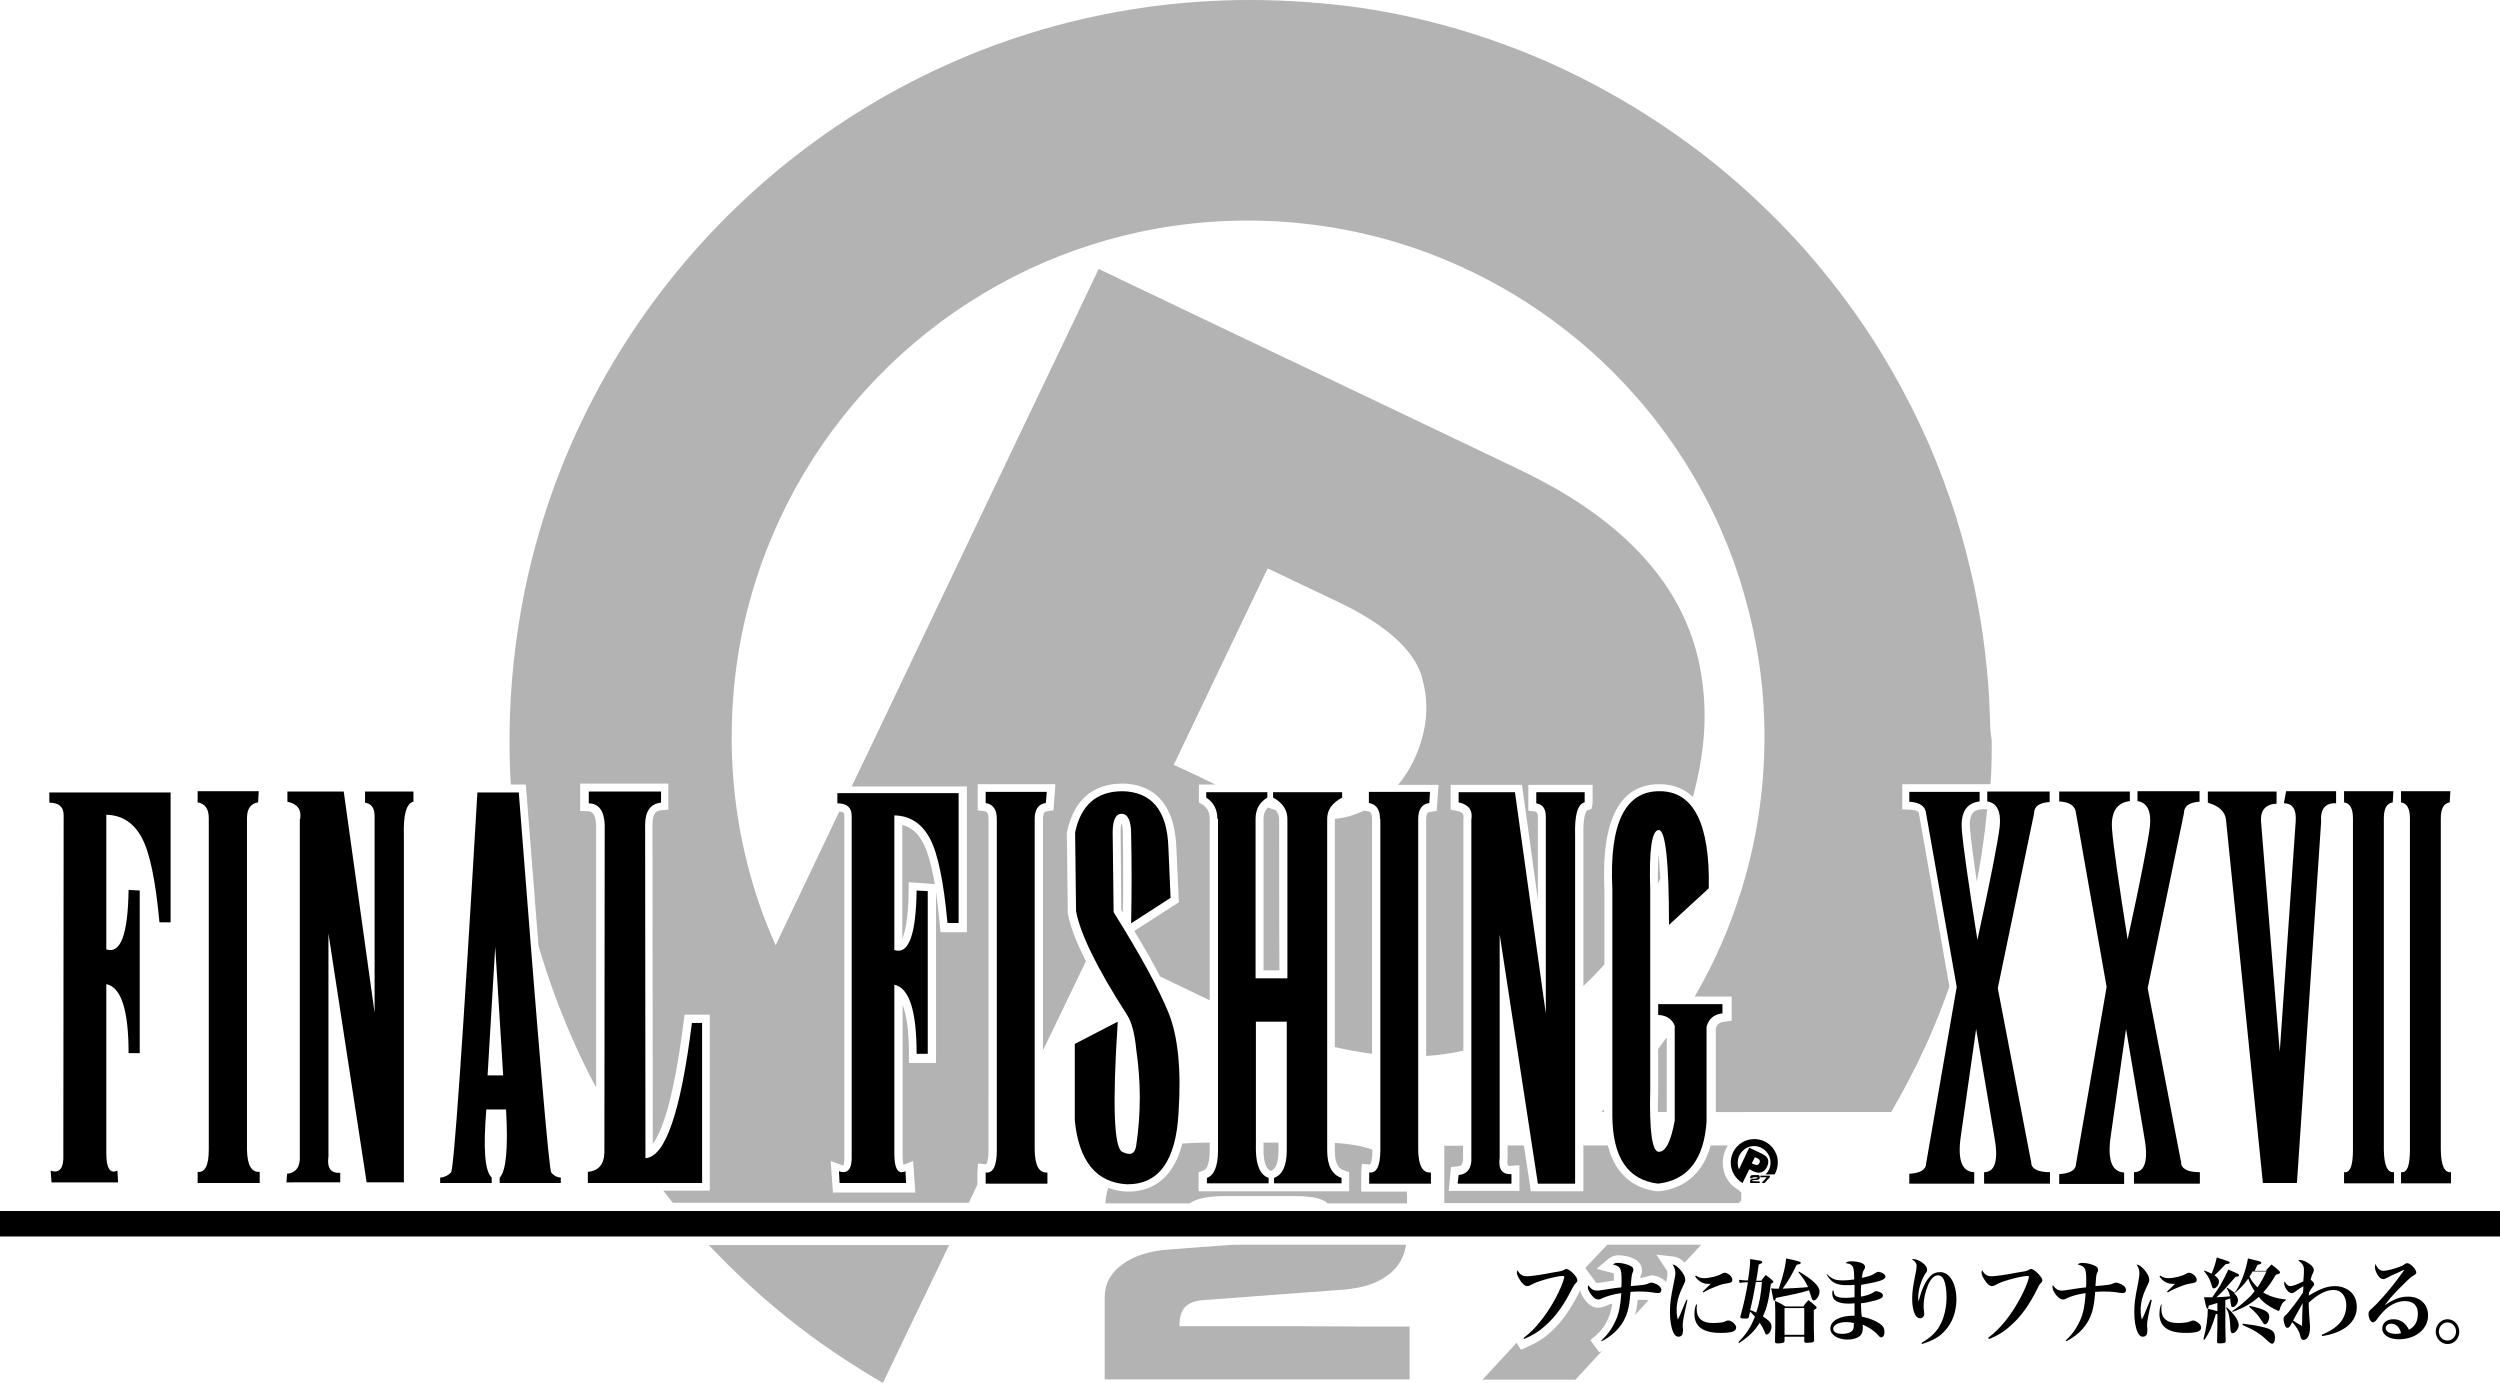 <svg xmlns="http://www.w3.org/2000/svg" xmlns:xlink="http://www.w3.org/1999/xlink" id="&#x30EC;&#x30A4;&#x30E4;&#x30FC;_1" x="0px" y="0px" viewBox="0 0 785.5 434.5" style="enable-background:new 0 0 785.5 434.5;" xml:space="preserve"><style type="text/css">	.st0{enable-background:new    ;}	.st1{opacity:0.3;enable-background:new    ;}</style><g id="&#x30EC;&#x30A4;&#x30E4;&#x30FC;_2_00000177470316616378816180000007909298283724664738_"></g><g id="&#x30EC;&#x30A4;&#x30E4;&#x30FC;_1_00000071530775597153765750000012708022154878313091_">	<g>		<g>			<g>				<g>					<path d="M478.7,420.4c2.3-1.8,3.7-3.2,5.5-5.5c2.7-3.4,5.3-7.9,6.8-11.9c0.3-0.9,0.5-1.6,0.5-1.8c0-0.2-0.2-0.3-0.5-0.3      c-1,0-3.4,0.5-5.8,1.2c-2,0.6-3.1,1-4.3,1.7c-0.3,0.1-0.7,0.3-1,0.3c-0.8,0-1.7-0.8-2.5-2.2c-0.5-0.8-0.8-1.5-0.8-2      c0-0.2,0-0.4,0.2-0.8c0.7,1.3,1.5,1.9,2.9,1.9c1.2,0,4.3-0.4,8.9-1.3c2-0.3,2.3-0.4,3-0.8c0.2-0.1,0.5-0.2,0.6-0.2      c0.4,0,1.3,0.6,2,1.3c0.9,0.9,1.4,1.7,1.4,2.2c0,0.4-0.1,0.6-0.5,1c-0.5,0.5-0.6,0.7-1.2,1.8c-2.5,5-5,8.5-8.1,11.3      c-2.2,2-3.9,3.1-6.9,4.4L478.7,420.4z"></path>					<path d="M503.1,421.2c2.2-2,3.4-3.8,4.6-6.4c1-2.2,1.5-4.9,1.7-8.5c-2.4,0.3-4.7,1-6.2,1.7c-0.5,0.3-0.7,0.3-1.1,0.3      c-0.6,0-1.2-0.4-1.9-1.2c-0.8-1-1.3-1.9-1.3-2.6c0-0.2,0-0.3,0.1-0.7c0.9,1.2,1.6,1.7,2.8,1.7c0.7,0,1.1-0.1,5.1-0.7      c0.8-0.1,1.2-0.2,2.5-0.3c0.1-0.7,0.1-0.7,0.1-2c0-4-0.3-4.6-2.7-5.2c0.5-0.4,0.8-0.5,1.6-0.5c1.3,0,3.1,0.5,4,1      c0.6,0.3,0.8,0.7,0.8,1.2c0,0.3,0,0.4-0.3,1c-0.2,0.5-0.4,2.1-0.5,4.1c4.3-0.4,4.6-0.4,5.7-0.9c0.3-0.1,0.5-0.2,0.7-0.2      c0.4,0,1.1,0.2,1.7,0.5c1,0.5,1.5,1.2,1.5,1.8c0,0.6-0.4,1-1,1c-0.2,0-0.2,0-1-0.1c-1.7-0.3-3-0.4-4.9-0.4      c-0.9,0-1.2,0-2.8,0.1c-0.2,2.9-0.5,4.6-0.9,6.1c-1.2,4.1-3.9,7.2-8.1,9.4L503.1,421.2z"></path>					<path d="M530.2,408.4c-1.2,5.3-1.5,6.8-1.5,8.1c0,0.3,0,0.3,0.1,1.1c0,0.1,0,0.2,0,0.4c0,0.6-0.1,1-0.2,1.3      c-0.2,0.4-0.7,0.7-1.2,0.7c-0.7,0-1.3-0.5-1.7-1.5c-0.7-1.6-1-3.8-1-6.3c0-2.4,0.2-4.2,1.1-8.6c0.4-2.1,0.6-2.8,0.6-3.5      c0-1-0.2-1.8-0.9-2.8c0.8,0.1,1.5,0.6,2.4,1.6c1.1,1.3,1.6,2.3,1.6,3.2c0,0.5-0.1,0.8-0.6,1.8c-1.4,2.8-2.1,5.2-2.1,7.7      c0,1.2,0.1,2,0.4,3c0.7-1.5,0.9-1.9,1.1-2.5c1.3-3.1,1.3-3.1,1.6-3.7L530.2,408.4z M533.2,409.9c-0.1,0.7-0.1,1-0.1,1.3      c0,1.5,0.4,2.6,1.2,3.3c0.9,0.8,2.1,1.2,4.2,1.2c0.8,0,1.7-0.1,2.5-0.2c0.6-0.1,0.6-0.1,1.5-0.5c0.2-0.1,0.4-0.1,0.6-0.1      c0.5,0,1.2,0.4,1.7,0.9s0.7,0.9,0.7,1.3c0,1.2-1.3,1.7-4.9,1.7c-5.5,0-8.2-2-8.2-5.9c0-1.1,0.1-1.9,0.5-3L533.2,409.9z       M532.9,400.8c0.9,0.6,1.5,0.8,2.5,0.8c1.7,0,4.3-0.6,5.6-1.4c0.6-0.3,0.6-0.3,0.9-0.3c1,0,2.4,1.2,2.4,2.2      c0,0.7-0.3,0.9-1.5,1.1c-1.3,0.2-2.1,0.4-3.3,0.9c-2.1,0.8-3,1.2-4.3,2l-0.2-0.3c0.9-0.9,2.2-2.1,2.5-2.4c-0.3,0-0.5,0-0.6,0      c-1.8,0-3.1-0.7-4.3-2.3L532.9,400.8z"></path>					<path d="M553.5,402.2c0.5-0.7,0.7-0.9,1.3-1.6c1,0.7,1.2,0.9,2.1,1.7c0.2,0.2,0.3,0.3,0.3,0.4c0,0.2-0.2,0.4-0.8,0.7      c-0.6,4.8-1.2,7.5-2.5,10.2c2.2,1.5,2.7,2.1,2.7,3.3c0,1.1-0.8,2.4-1.5,2.4c-0.3,0-0.4-0.1-0.8-1.2c-0.4-0.9-0.8-1.6-1.4-2.5      c-1.6,2.6-3.2,4.2-6.5,6.4l-0.2-0.3c2.6-2.7,3.8-4.5,5.2-8c-0.5-0.6-0.8-0.9-1.5-1.6c-0.2,0.7-0.2,0.8-0.4,1.7      c-0.1,0.4-0.4,0.5-1,0.5c-1.3,0-1.7-0.1-1.7-0.5c0-0.1,0-0.3,0.1-0.4c1.1-4.1,1.7-6.8,2.3-10.5h-0.6c-0.8,0-1.4,0.1-2,0.2      l-0.2-1c0.7,0.1,1.3,0.2,2.1,0.2h0.7c0.5-3,0.7-4.9,0.7-6.7c0.8,0.1,1.4,0.2,1.8,0.3c1.7,0.2,2,0.3,2,0.7      c0,0.3-0.3,0.4-1.1,0.7c-0.3,2.4-0.5,3.3-0.8,5.1h1.7L553.5,402.2L553.5,402.2z M551.7,402.8c-0.5,3-1.1,6-1.8,8.8      c0.8,0.3,1.3,0.5,1.9,0.8c1-2.8,1.5-5.7,1.8-9.6L551.7,402.8L551.7,402.8z M565.2,399.5c4.4,2.6,6.5,4.6,6.5,6.3      c0,1.3-1,2.8-1.8,2.8c-0.4,0-0.5-0.2-0.8-1.1c-0.2-0.7-0.4-1.3-0.7-2.1c-2.4,0.8-5.4,1.4-10.4,2.4c-0.1,0.6-0.3,0.9-0.5,0.9      c-0.3,0-0.3-0.2-1-3.9c0.8,0.1,1.2,0.1,1.9,0.1c0.1,0,0.3,0,0.5,0c1.6-4.8,2.1-7.2,2.3-9.5c3.8,0.8,4.6,1,4.6,1.4      c0,0.3-0.3,0.4-1.3,0.6c-1.2,2.6-2.8,5.4-4.4,7.5c2.3-0.1,6.5-0.3,8-0.5c-0.9-1.9-1.5-2.8-3-4.6L565.2,399.5z M566.7,410.3      c0.6-0.8,0.8-1,1.5-1.8c1,0.7,1.3,1,2.2,1.8c0.2,0.2,0.4,0.4,0.4,0.5c0,0.2-0.2,0.5-0.9,0.8c0,1.1,0,1.6,0,2.2      c0,3.2,0,5.3,0.1,7.2c0,0.3-0.1,0.5-0.2,0.6c-0.2,0.2-0.9,0.3-1.9,0.3c-0.1,0-0.1,0-0.3,0h-0.1c-0.5,0-0.6-0.2-0.6-0.6V420      h-6.2v1.3c0,0.3-0.1,0.4-0.2,0.5c-0.2,0.1-1,0.3-1.8,0.3s-1-0.1-1-0.7c0.1-3.2,0.1-5,0.1-7.6c0-1.8,0-2.3-0.1-5.1      c1.5,0.7,1.9,0.9,3.3,1.8h5.7V410.3z M560.7,419.4h6.2V411h-6.2V419.4z"></path>					<path d="M574.1,400.4c1.5,1.5,2.6,1.9,4.9,1.9c1.1,0,2.4-0.1,3.6-0.3c0-1.6-0.1-3-0.3-3.6c-0.3-0.9-1-1.4-2.4-1.5      c0.5-0.5,0.8-0.6,1.8-0.6c1.1,0,2.3,0.2,3.1,0.5s1.2,0.7,1.2,1.3c0,0.3-0.1,0.5-0.4,1c-0.4,0.7-0.4,1-0.6,2.4      c2.5-0.5,3.4-0.9,4.4-1.6c0.3-0.2,0.5-0.3,0.7-0.3c0.5,0,1.4,0.3,1.8,0.7c0.3,0.2,0.5,0.5,0.5,0.8c0,0.5-0.5,0.9-1.6,1.3      c-1.6,0.5-3.7,0.9-6,1.3c-0.1,0.8-0.1,1.2-0.1,1.8v1.5c0,0.1,0,0.2,0,0.4c1.7-0.3,3.3-0.8,4-1.4c0.4-0.3,0.5-0.3,0.8-0.3      c0.5,0,1.3,0.3,1.7,0.6c0.3,0.2,0.4,0.4,0.4,0.8c0,0.6-0.6,1-2.4,1.5c-1.4,0.4-3.3,0.8-4.5,0.9c0.1,3,0.1,3.1,0.3,4.2      c2.2,0.4,4.1,1.2,5.5,2.1c1.2,0.8,1.6,1.6,1.6,2.7c0,1-0.4,1.7-1,1.7c-0.4,0-0.5-0.1-1.3-1c-1.1-1.2-3-2.4-4.6-3      c0.1,0.5,0.1,0.7,0.1,1c0,1.2-0.3,2.1-1.1,2.7s-2.2,1-3.7,1c-3.1,0-5.4-1.5-5.4-3.5c0-2.4,3-4,7.1-4h0.5c0-0.5,0-0.5,0-1.4      c0-0.4,0-0.8,0-1.2v-0.9c0-0.1,0-0.2,0-0.4c-1.2,0.1-1.4,0.1-1.8,0.1c-3.4,0-5.2-1-5.2-3.1c0-0.3,0-0.5,0.1-1h0.3      c0.1,0.8,0.2,1.2,0.5,1.5c0.4,0.5,1.5,0.8,3.2,0.8c0.9,0,1.7-0.1,2.9-0.2c0-0.6,0-2.9,0-3.9c-0.8,0.1-1.6,0.1-2.4,0.1      c-3.4,0-4.9-0.8-6.4-3.4H574.1z M580.2,415.4c-2.5,0-4.2,0.9-4.2,2.1c0,1,1.1,1.6,2.8,1.6c1.6,0,3-0.5,3.4-1.3      c0.2-0.4,0.3-0.9,0.3-2.1C581.6,415.5,581,415.4,580.2,415.4z"></path>					<path d="M603.8,421.9c2.9-1.7,4.8-3.5,6-6c1.1-2.2,1.8-5.2,1.8-8.3c0-2.2-0.3-4.3-0.8-5.4c-0.4-1-1.1-1.5-1.9-1.5      c-1.2,0-2.4,1.2-3.2,3.3c-0.8,1.9-1.3,4.3-1.3,6.2c0,0.5,0,0.8,0.1,1.7c0,0.4,0.1,0.7,0.1,0.9c0,0.8-0.5,1.4-1.3,1.4      c-0.7,0-1.3-0.5-1.7-1.4c-0.5-1.1-0.8-2.8-0.8-4.7c0-2.2,0.3-4.3,1.1-8.1c0.2-1.1,0.3-1.6,0.3-2.2c0-0.9-0.5-1.6-1.5-2.1      c0.2-0.1,0.4-0.1,0.5-0.1c0.8,0,2,0.5,2.9,1.2s1.4,1.4,1.4,2.1c0,0.4-0.1,0.7-0.5,1.2c-1.3,1.9-2.3,5.1-2.3,7.6      c0,0.3,0,0.6,0.1,1.2l0,0c1-3.8,2-6,3.4-7.6c1-1.2,2.1-1.6,3.4-1.6c3,0,5.1,3.6,5.1,8.6c0,3.7-1.2,7.2-3.5,9.7      c-1.7,2-3.8,3.2-7.4,4.3L603.8,421.9z"></path>					<path d="M624.6,420.4c2.4-1.8,3.7-3.2,5.6-5.5c2.7-3.4,5.3-7.9,6.8-11.9c0.3-0.9,0.5-1.6,0.5-1.8c0-0.2-0.2-0.3-0.5-0.3      c-1,0-3.4,0.5-5.8,1.2c-2.1,0.6-3.1,1-4.3,1.7c-0.3,0.1-0.7,0.3-1,0.3c-0.8,0-1.7-0.8-2.5-2.2c-0.5-0.8-0.8-1.5-0.8-2      c0-0.2,0-0.4,0.2-0.8c0.7,1.3,1.5,1.9,2.9,1.9c1.2,0,4.3-0.4,8.9-1.3c2.1-0.3,2.3-0.4,3-0.8c0.2-0.1,0.5-0.2,0.6-0.2      c0.4,0,1.3,0.6,2,1.3c0.9,0.9,1.5,1.7,1.5,2.2c0,0.4-0.1,0.6-0.5,1c-0.5,0.5-0.6,0.7-1.1,1.8c-2.5,5-5,8.5-8.1,11.3      c-2.2,2-3.9,3.1-6.9,4.4L624.6,420.4z"></path>					<path d="M649,421.2c2.2-2,3.4-3.8,4.6-6.4c1-2.2,1.5-4.9,1.7-8.5c-2.4,0.3-4.7,1-6.1,1.7c-0.5,0.3-0.7,0.3-1.1,0.3      c-0.6,0-1.1-0.4-1.9-1.2c-0.8-1-1.3-1.9-1.3-2.6c0-0.2,0-0.3,0.1-0.7c0.9,1.2,1.6,1.7,2.8,1.7c0.7,0,1.1-0.1,5.1-0.7      c0.8-0.1,1.2-0.2,2.5-0.3c0.1-0.7,0.1-0.7,0.1-2c0-4-0.3-4.6-2.7-5.2c0.5-0.4,0.8-0.5,1.6-0.5c1.3,0,3.2,0.5,4,1      c0.6,0.3,0.8,0.7,0.8,1.2c0,0.3,0,0.4-0.3,1c-0.3,0.5-0.4,2.1-0.5,4.1c4.3-0.4,4.6-0.4,5.7-0.9c0.3-0.1,0.5-0.2,0.7-0.2      c0.4,0,1.1,0.2,1.7,0.5c1,0.5,1.5,1.2,1.5,1.8c0,0.6-0.4,1-1,1c-0.2,0-0.2,0-1-0.1c-1.7-0.3-3-0.4-4.9-0.4      c-0.9,0-1.2,0-2.8,0.1c-0.2,2.9-0.5,4.6-0.9,6.1c-1.2,4.1-3.9,7.2-8.1,9.4L649,421.2z"></path>					<path d="M676.1,408.4c-1.2,5.3-1.5,6.8-1.5,8.1c0,0.3,0,0.3,0.1,1.1c0,0.1,0,0.2,0,0.4c0,0.6-0.1,1-0.2,1.3      c-0.2,0.4-0.7,0.7-1.2,0.7c-0.7,0-1.3-0.5-1.7-1.5c-0.7-1.6-1-3.8-1-6.3c0-2.4,0.2-4.2,1.1-8.6c0.4-2.1,0.5-2.8,0.5-3.5      c0-1-0.2-1.8-0.9-2.8c0.8,0.1,1.5,0.6,2.4,1.6c1.1,1.3,1.6,2.3,1.6,3.2c0,0.5-0.1,0.8-0.6,1.8c-1.4,2.8-2.1,5.2-2.1,7.7      c0,1.2,0.1,2,0.4,3c0.7-1.5,0.9-1.9,1.1-2.5c1.3-3.1,1.3-3.1,1.6-3.7L676.1,408.4z M679.2,409.9c-0.1,0.7-0.1,1-0.1,1.3      c0,1.5,0.4,2.6,1.2,3.3c0.9,0.8,2.1,1.2,4.2,1.2c0.8,0,1.7-0.1,2.5-0.2c0.6-0.1,0.6-0.1,1.6-0.5c0.2-0.1,0.4-0.1,0.5-0.1      c0.5,0,1.2,0.4,1.8,0.9c0.5,0.5,0.7,0.9,0.7,1.3c0,1.2-1.3,1.7-4.9,1.7c-5.5,0-8.2-2-8.2-5.9c0-1.1,0.1-1.9,0.5-3L679.2,409.9z       M678.8,400.8c0.9,0.6,1.5,0.8,2.5,0.8c1.7,0,4.3-0.6,5.6-1.4c0.5-0.3,0.6-0.3,0.9-0.3c1,0,2.4,1.2,2.4,2.2      c0,0.7-0.3,0.9-1.5,1.1c-1.3,0.2-2.1,0.4-3.3,0.9c-2.1,0.8-3,1.2-4.3,2l-0.2-0.3c0.9-0.9,2.2-2.1,2.5-2.4c-0.3,0-0.5,0-0.6,0      c-1.8,0-3.1-0.7-4.3-2.3L678.8,400.8z"></path>					<path d="M712.1,399c0.7-0.8,1-1,1.6-1.7c1.1,0.8,1.4,1.1,2.4,2c0.2,0.2,0.3,0.4,0.3,0.5c0,0.3-0.4,0.5-1.3,0.7      c-1.6,2.7-2.5,3.9-4,5.6c2,1.2,4.2,1.9,7.1,2.2v0.3c-0.7,0.4-1,0.7-1.3,1.3c-0.3,0.5-0.5,1-0.6,1.5c-0.1,0.3-0.2,0.5-0.3,0.5      s-0.7-0.2-1.2-0.5c-2.2-1.1-3.6-2.1-5.1-3.9c-2.3,2-4.4,3.3-8.2,4.7l-0.1-0.3c1.7-1.1,3-2.1,4.9-3.9c0.8-0.7,1.4-1.4,2.1-2.3      c-0.9-1.4-1.5-2.5-2-4c-0.8,1.2-1.4,1.9-2.8,3.3c-1,0.9-1.2,1.1-1.6,1.4c0.5,0.5,0.6,0.6,0.8,0.9s0.4,0.9,0.4,1.2      c0,1-0.9,2.2-1.7,2.2c-0.4,0-0.5-0.3-0.6-1.2c-0.1-0.5-0.1-0.9-0.2-1.5c-0.9,0.3-0.9,0.3-1.5,0.5v6c0,1.5,0,3.4,0.1,6.8      c0,0.3,0,0.4-0.1,0.5c-0.2,0.2-0.8,0.3-1.7,0.3c-0.8,0-0.9-0.1-0.9-0.6c0.1-2.2,0.1-5.5,0.1-6.9v-1.8c-0.2,0.1-0.3,0.1-0.5,0.1      c-1.1,3.7-1.9,5.7-3.6,8.1l-0.3-0.2c0.9-3.2,1.4-6.8,1.4-9.6c1.6,0.4,2.1,0.5,3,0.8v-2.6c-0.9,0.3-1.4,0.4-2.7,0.8      c-0.1,0.7-0.2,1-0.4,1c-0.3,0-0.4-0.3-1.1-3.6c0.7,0,1.1,0,1.4,0c0.4,0,0.7,0,1.2,0c1.4-2,1.7-2.5,2.5-3.7c1-1.8,2.1-3.9,2.5-5      c3.4,1.4,3.4,1.5,3.4,1.8s-0.3,0.4-1.1,0.5c-3.4,3.9-4.2,4.8-6,6.4c2.5-0.1,3.3-0.2,4.3-0.3c-0.3-1.1-0.5-1.6-1.1-2.6l0.2-0.1      c1.1,0.7,1.5,1,2.3,1.6c1-1.3,1.6-2.5,2.5-4.7c0.8-2.1,1.4-4.2,1.7-6.1c0.9,0.2,1.6,0.4,2,0.5c1.8,0.4,2.2,0.5,2.2,0.9      c0,0.3-0.4,0.5-1.2,0.6c-0.4,0.9-0.6,1.3-0.9,1.9h3.7L712.1,399L712.1,399z M692.6,399.2c1.1,0.4,1.5,0.6,2.3,1      c0.8-2,1.3-3.5,1.6-5.1c3.5,1.1,4.1,1.3,4.1,1.6c0,0.3-0.4,0.4-1.3,0.5c-2.4,2.5-2.4,2.5-3.5,3.5c1.1,0.8,1.4,1.3,1.4,2      c0,1-0.9,2.1-1.6,2.1c-0.4,0-0.5-0.2-0.8-1.3c-0.2-0.7-0.6-1.7-1.1-2.5c-0.3-0.5-0.6-0.9-1.2-1.6L692.6,399.2z M699.7,410.8      c2.4,2.2,3.7,4.1,3.7,5.6c0,1.1-1.1,2.5-1.9,2.5c-0.4,0-0.6-0.3-0.7-1.2c-0.1-1.7-0.1-2.4-0.3-3.5c-0.2-1.5-0.4-2.1-1.1-3.3      L699.7,410.8z M704.7,415.9c3.9,0.5,4.3,0.6,5.6,0.9c3.7,0.8,4.5,1.5,4.5,3.6c0,1.1-0.4,1.8-0.9,1.8c-0.3,0-0.6-0.2-1.1-0.6      c-2.6-2.5-4.1-3.5-8.2-5.3L704.7,415.9z M706.9,410.3c4.7,1.1,6.1,1.8,6.1,3.4c0,1.2-0.7,2.4-1.3,2.4c-0.4,0-0.4-0.1-1.2-1.3      c-1-1.6-2-2.7-3.8-4.2L706.9,410.3z M707.7,399.6c-0.3,0.6-0.5,0.8-0.9,1.5c0.6,1.3,1.3,2.2,2.5,3.4c1.1-1.6,2-3.2,2.8-5h-4.4      L707.7,399.6L707.7,399.6z"></path>					<path d="M729.5,419.4c2.8-1.2,4.6-2.4,5.9-4c1.2-1.5,1.8-3.3,1.8-5.3c0-2.9-1.6-4.8-4-4.8c-2.3,0-4.9,1.3-7.8,4      c0,0.2,0,0.3,0,0.4c0,1.8,0.2,4.3,0.4,6.9c0,0.1,0,0.3,0,0.6c0,2.2-0.8,3.8-2,3.8c-0.4,0-0.7-0.2-0.9-0.7      c-0.1-0.3-0.1-0.3-0.3-1.1c-0.2-0.9-1.3-2.7-2.4-3.8c-0.1,0.3-0.2,0.4-0.3,0.6c-0.5,1-0.8,1.2-1.2,1.2s-0.6-0.3-0.8-0.8      s-0.4-1.4-0.4-1.9c0-0.6,0.1-0.9,0.9-1.5c0.8-0.8,3.7-4.5,5.2-6.9c0-0.4,0-0.4,0.1-1c0-0.5,0-0.6,0-1c-1.1,0.7-1.1,0.7-2.5,1.7      c-0.5,0.4-0.8,0.5-1.2,0.5c-1,0-2.3-1.8-2.3-3.1c0-0.1,0-0.3,0.1-0.6c0.7,1.1,1.1,1.5,1.9,1.5c0.6,0,2.3-0.6,4-1.5      c0.1-0.8,0.2-2.5,0.2-3.2c0-1.2-0.1-1.5-0.4-2c-0.3-0.5-0.6-0.8-1.4-1.4c0.3-0.1,0.4-0.1,0.6-0.1c0.8,0,1.8,0.4,2.9,1.2      c0.9,0.6,1.4,1.3,1.4,1.9c0,0.4,0,0.4-0.4,1.3c-0.2,0.3-0.3,0.7-0.6,1.8c0.8,0.6,1.1,1,1.1,1.4c0,0.3-0.1,0.4-0.5,0.9      s-0.6,0.8-1.1,1.7c0,0.1,0,0.2,0,0.3c-0.1,0.5-0.1,0.5-0.1,0.7c3.6-2.2,5.8-3,8.3-3c1.9,0,3.7,0.7,5,1.9      c1.2,1.2,1.8,2.7,1.8,4.7c0,4.7-4.1,8.1-10.9,9.1L729.5,419.4z M721.8,412.5c-0.6,1.1-0.9,1.6-1.3,2.4c1,0.7,1,0.7,2.8,1.7      c0-1.5,0.1-5.5,0.2-7.2C723,410.5,722.7,410.9,721.8,412.5z"></path>					<path d="M749.3,410.1c2.8-1.9,4.9-2.7,7.3-2.7c3.8,0,6.3,2.4,6.3,5.9c0,4.3-3.9,7.5-9.2,7.5c-3.1,0-5.2-1.4-5.2-3.4      c0-1.7,1.4-2.9,3.5-2.9s3.8,1.1,4.9,3.3c1.9-1,2.8-2.7,2.8-5c0-2.6-1.4-4-4.1-4c-1.9,0-3.8,0.8-5.5,2.1c-1,0.8-2.3,2.3-3.1,3.4      c-0.5,0.7-0.5,0.7-0.8,0.9c-0.2,0.1-0.4,0.3-0.6,0.3c-0.7,0-1.4-1.3-1.4-2.6c0-0.8,0.1-1,1.3-2c1.4-1.2,5.3-5.6,7.3-8.3      c2.6-3.5,2.6-3.5,2.6-3.6c0,0,0,0-0.1,0l0,0c-0.1,0.1-0.2,0.1-0.5,0.2c-0.2,0.1-0.7,0.3-1.4,0.7c-0.2,0.1-0.7,0.3-1.4,0.6      c-0.9,0.4-0.9,0.4-2,1c-0.6,0.3-0.9,0.4-1.2,0.4c-0.6,0-1.2-0.4-1.8-1.4c-0.5-0.9-0.8-1.7-0.8-2.4c0-0.3,0.1-0.6,0.2-1      c0.5,1.4,1.4,2.2,2.4,2.2c0.7,0,2.3-0.3,4.1-0.9c1.5-0.5,2-0.7,2.5-1.1c0.4-0.3,0.6-0.4,0.9-0.4h0.1c0.6,0,1.5,0.7,2.3,1.7      c0.3,0.5,0.5,0.9,0.5,1.2c0,0.4-0.2,0.6-0.9,1c-0.8,0.5-1,0.6-3.3,2.9c-1.5,1.4-2,2-4,4.2C749.8,409.5,749.8,409.5,749.3,410.1      L749.3,410.1z M751.3,415.9c-1,0-1.7,0.6-1.7,1.4c0,1.1,1.3,1.8,3.1,1.8c0.6,0,0.9,0,1.7-0.2C754,417,752.8,415.9,751.3,415.9z      "></path>					<path d="M772.7,418.4c0,2.2-1.6,3.9-3.7,3.9c-2,0-3.7-1.8-3.7-3.9s1.7-3.9,3.7-3.9S772.7,416.2,772.7,418.4z M766.3,418.4      c0,1.6,1.2,2.8,2.7,2.8s2.7-1.3,2.7-2.8c0-1.6-1.2-2.9-2.7-2.9S766.3,416.8,766.3,418.4z"></path>				</g>				<g class="st0">					<rect y="380.5" width="785.5" height="8"></rect>				</g>			</g>			<g>				<path d="M551.2,357.9c-4.1,0-7.4,3.3-7.4,7.4c0,1.4,0.4,2.6,1,3.7c0.7,1.1,1.6,2.1,2.7,2.7l1-2l0,0l1.1-2.3l1.3,0.6     c1,0.5,1.9,0.6,2.6,0.3c0.7-0.3,1.3-0.8,1.7-1.7c0.4-0.9,0.5-1.6,0.3-2.3c-0.2-0.7-0.8-1.2-1.7-1.7l-4.2-2l-3.2,6.8     c-0.3-0.6-0.4-1.3-0.4-2.1c0-2.8,2.3-5.2,5.1-5.2s5.2,2.3,5.2,5.2c0,1.5-0.6,2.8-1.6,3.7h2.9c0.6-1.1,1-2.4,1-3.7     C558.6,361.2,555.3,357.9,551.2,357.9z M551.4,363.6l0.7,0.3c0.5,0.2,0.7,0.5,0.8,0.7c0.1,0.3,0.1,0.5-0.1,0.8     c-0.1,0.3-0.3,0.5-0.6,0.6s-0.7,0-1.2-0.2l-0.6-0.3L551.4,363.6z M550.5,371.1c0-0.1,0-0.1,0.1-0.2c0,0,0.1-0.1,0.2-0.1l1.4-0.1     c0.2,0,0.4-0.1,0.5-0.2s0.2-0.2,0.2-0.4v-0.4c0-0.2-0.1-0.3-0.2-0.4c-0.1-0.1-0.4-0.1-0.7-0.1h-1.1c-0.4,0-0.7,0.1-0.8,0.2     s-0.2,0.3-0.2,0.6v0.2h0.7l0,0l0,0l0,0l0,0c0-0.1,0-0.2,0.1-0.2s0.2-0.1,0.4-0.1h0.7c0.1,0,0.2,0,0.3,0s0.1,0.1,0.1,0.1v0.1     c0,0.1,0,0.1-0.1,0.1s-0.2,0-0.3,0.1l-1.2,0.1c-0.2,0-0.4,0.1-0.5,0.2s-0.2,0.2-0.2,0.3v0.8h3v-0.5L550.5,371.1L550.5,371.1z      M553.1,369.9h2l-1.6,1.8h0.9l1.7-1.8v-0.5h-3L553.1,369.9L553.1,369.9z"></path>				<g>					<g>						<g>							<path d="M267.6,256.4c0-2.7-1.5-4-4.5-4v-3.2h38.1V290h-3.5c-1.2-13-3-21.8-5.5-26.5s-6.2-7.2-11.2-7.3v42.3        c4.5,1.5,6.8-4.7,7-18.7l3.5,0.2v51.1H288c0-13.5-2.3-20.7-7-21.7v53.1c0,4.8,1.2,6.6,3.5,5.5l0.2,3.7h-20.9l-0.2-3.7        c2.8,1,4.2-0.7,4-5.2V256.4z"></path>							<path d="M313.2,257.3c0-3-1.2-4.6-3.5-5v-3.5h19.2l-0.3,3.5c-2.3,0.3-3.5,2-3.5,5v104.1c0.1,4.9,1.4,7.2,4,7v3.5h-19.4v-3.5        c2.3,0.3,3.5-2,3.5-7L313.2,257.3L313.2,257.3z"></path>							<path d="M337.7,328l13.5-7c-1.7,26-1.2,39.6,1.4,40.9s4,0.7,4.4-2c1.5-10,1.5-20,0-30.2c-0.5-5.2-1.5-8.8-3-11        c-9.3-14.5-14.6-25.3-15.9-32.4l-0.3-24.7c1.8-8.7,6.8-13,14.9-13c9.1,0.2,14,6,14.4,17.5l0.7,16l-12.4,8        c0.2-10,0.2-19.3,0-28c0-4.2-1-6.3-2.9-6.4c-1.9-0.1-2.9,1.9-2.9,5.9l0.3,25c8.5,13.6,14.2,24.1,17.2,31.5        c3,7.3,4.1,17.8,3.2,31.5c-0.8,15.1-6.2,22.6-16.2,22.5c-9.6-0.5-15.1-7.2-16.4-20L337.7,328L337.7,328z"></path>							<path d="M382.5,257.3c0-3-1.2-5.2-3.5-6.7v-1.7h19.2v1.7c-2.5,1.5-3.7,3.7-3.7,6.7v50.1h10v-50.1c0-2.8-1.5-5.1-4.5-6.7v-1.7        h21.7v1.7c-3.2,1.7-4.7,3.9-4.7,6.7v104.1c0,4.8,1.5,7.7,4.5,8.7v1.7h-21.2v-1.7c2.7-1,4-3.9,4-8.7V321h-9.7v40.4        c0.1,4.9,1.4,7.8,4,8.7v1.7h-19.4v-1.7c2.3-0.8,3.5-3.7,3.5-8.7V257.3H382.5z"></path>							<path d="M433.6,257.3c0-3-1.2-4.6-3.5-5v-3.5h19.2l-0.2,3.5c-2.3,0.3-3.5,2-3.5,5v104.1c0.1,4.9,1.4,7.2,4,7v3.5h-19.4v-3.5        c2.3,0.3,3.5-2,3.5-7V257.3H433.6z"></path>							<path d="M462.3,257.6c0.5-3-0.8-4.8-4-5.5v-3.2H476l9.7,69.6v-61.9c0-2.5-1-3.9-3-4.2v-3.5h15.2v3.2c-2.2,0.5-3.2,4-3,10.5        v109.3h-11.7l-12-78.3v70.1c-0.5,3.7,0.8,5.4,3.7,5.2v3H458l0.3-2.7c2.8-0.3,4.2-2.2,4-5.7V257.6L462.3,257.6z"></path>							<path d="M521,371.9c-9.5-1.1-14.3-8.2-14.4-21.2v-71.3c-1-20.7,4-30.9,14.9-30.8c10.6,0,15.8,10.2,15.4,30.5l-12.5,11.5        c0-19.9-1.1-29.8-3.2-29.8c-2.2,0-3.1,6.2-2.7,18.6v63c-0.3,13,0.6,19.5,2.7,19.5c2.2,0,3.8-3.3,5-9.8v-29.8        c-0.8-2.1-2.6-3.3-5.2-3.4v-3.4h20.2v2.9c-2.7,0.3-4.3,1.7-5,4.2v29.8C535.4,364.3,530.3,370.8,521,371.9L521,371.9z"></path>						</g>						<g>							<path d="M20,256.2c0-2.7-1.5-4-4.5-4V249h38.1v40.8h-3.5c-1.2-13-3-21.8-5.5-26.5s-6.2-7.2-11.2-7.3v42.3        c4.5,1.5,6.8-4.7,7-18.7l3.5,0.2v51.1h-3.5c0-13.5-2.3-20.7-7-21.7v53.1c0,4.8,1.2,6.6,3.5,5.5l0.2,3.7H16.2l-0.3-3.7        c2.8,1,4.2-0.7,4-5.2L20,256.2L20,256.2z"></path>							<path d="M65.6,257.1c0-3-1.2-4.6-3.5-5v-3.5h19.2l-0.2,3.5c-2.3,0.3-3.5,2-3.5,5v104.1c0.1,4.9,1.4,7.2,4,7v3.5H62.1v-3.5        c2.3,0.3,3.5-2,3.5-7V257.1L65.6,257.1z"></path>							<path d="M94.3,257.4c0.5-3-0.8-4.8-4-5.5v-3.2H108l9.7,69.5v-61.8c0-2.5-1-3.9-3-4.2v-3.5h15.2v3.2c-2.2,0.5-3.2,4-3,10.5        v109.1h-11.7l-12-78.2v70c-0.5,3.7,0.7,5.4,3.7,5.2v3H90l0.2-2.7c2.8-0.3,4.2-2.2,4-5.7V257.4H94.3z"></path>							<path d="M173.2,368.4c-0.7-0.9-4.1-40.7-10.2-119.4h-13c-4.6,78.7-7.4,118.5-8.3,119.4c-0.9,0.9-2,1.5-3.4,1.6v1.7h16.2V370        c-2.2-2-2.7-9.1-1.7-21.4h6.2c0.7,12.3,0,19.4-2,21.4v1.7h19.2V370C174.9,369.9,173.9,369.3,173.2,368.4z M153.2,337.9        l2.4-40.4l2.5,40.4H153.2z"></path>							<path d="M190,259.1c-0.2-4.3-1.8-6.6-5-6.7v-3.7h22.7v3.5c-3.3,0.3-5,2.7-5,7l0.1,104.7c6.3-0.4,11.1-14.6,14.6-42.5h3.2        v50.3h-35.9v-3.5c3.3-0.3,5.1-2.3,5.2-6L190,259.1L190,259.1z"></path>						</g>					</g>					<g>						<path d="M622,248.7v3.1c-4.1,0.5-6,3.4-5.6,8.8c0.4,5.3,2.1,16.9,4.9,34.7c4.1-18.8,6.4-30.6,7-35.5c0.5-4.8-0.8-7.5-3.9-8       v-3.1H644v3.3c-3.3,0.2-4.9,1.4-4.9,3.6l-11.4,54.9l10.5,54.7c0,2,2,3.1,5.9,3.1v3.6h-20.7v-3.6c3.5,0,4.6-3.8,3.2-11.3       c-1.3-7.5-3.2-18.8-5.7-33.7c-2.1,14.9-3.7,26.1-4.8,33.6s0.3,11.3,4.2,11.4v3.6h-20.4v-3.1c3.5-0.2,5.3-1.3,5.3-3.3l9.6-55.4       l-9.6-54.4c-0.2-2.4-2-3.6-5.3-3.8v-3.1H622V248.7z"></path>						<path d="M669.2,248.6v3.1c-4.1,0.5-6,3.4-5.6,8.8c0.4,5.3,2.1,16.9,4.9,34.7c4.1-18.8,6.4-30.7,7-35.5c0.5-4.8-0.8-7.5-3.9-8       v-3.1h19.5v3.3c-3.3,0.2-4.9,1.4-4.9,3.6l-11.4,55l10.5,54.7c0,2,2,3.1,5.9,3.1v3.6h-20.7v-3.6c3.5,0,4.6-3.8,3.2-11.3       c-1.3-7.5-3.2-18.8-5.7-33.7c-2.1,14.9-3.7,26.1-4.8,33.6s0.3,11.3,4.2,11.5v3.6H647v-3.1c3.5-0.2,5.3-1.3,5.3-3.3l9.6-55.5       l-9.6-54.5c-0.2-2.4-2-3.6-5.3-3.8v-3.1h22.2V248.6z"></path>						<path d="M721.3,258.2c0.3-3.8-0.9-5.8-3.7-5.8l0.7-3.8H734v3.8c-3.4-0.2-5,1.8-4.7,5.8l-7.6,113.5H711l-11.6-114.2       c-0.3-2.5-2.2-4.3-5.7-5.3v-3.5h21.6v3.8c-3.4,0.2-5.1,2-4.9,5.5l5.9,72.5L721.3,258.2L721.3,258.2z"></path>						<path d="M739.3,257.1c0-3-0.9-4.7-2.8-5v-3.5H752l-0.2,3.5c-1.9,0.3-2.8,2-2.8,5v104.2c0.1,4.9,1.1,7.2,3.2,7v3.5h-15.7v-3.5       c1.9,0.3,2.8-2,2.8-7V257.1L739.3,257.1z"></path>						<path d="M757.2,257.1c0-3-0.9-4.7-2.8-5v-3.5h15.5l-0.2,3.5c-1.9,0.3-2.8,2-2.8,5v104.2c0.1,4.9,1.1,7.2,3.2,7v3.5h-15.7v-3.5       c1.9,0.3,2.8-2,2.8-7V257.1L757.2,257.1z"></path>					</g>				</g>			</g>		</g>		<path class="st1" d="M521.1,268.3c-0.1,1.7-0.2,3.8-0.2,6.6c0,0.8,0,1.8,0,2.7c0.2-0.5,0.5-1,0.8-1.5   C521.5,272.7,521.3,270.2,521.1,268.3z M397,361.5c0,2.6,0.5,5.8,2.3,6.4l0,0c1.6-0.6,2.4-2.7,2.4-6.4c0,0,0-0.9,0-2.5H397   C397,360.5,397,361.5,397,361.5z M401.9,257.4c0-0.8-0.2-1.7-1-2.8c-0.6-0.2-1.1-0.4-1.7-0.6c-0.3-0.1-0.6-0.2-0.8-0.3   c-0.9,0.9-1.4,2.1-1.4,3.6c0,0,0,43.1,0,47.6c1.9,0,3.1,0,5,0C401.9,300.4,401.9,257.4,401.9,257.4z M431.1,257.4   c0-2.3-0.8-2.4-1.3-2.5l-1.2-0.2c-1.3,0.6-2.7,1.1-4.1,1.6c-1.6,0.5-3.3,0.8-5.1,1v0.1V329c4,0.9,7.9,1.6,11.7,2.1V257.4z    M410.1,416.7h-18.6h-18.8h-2.1v-0.4c0-2.5,0.6-4.3,1.7-5.6c1.2-1.2,3.1-2,5.6-2.2l2.9-0.2l21.3-1.6l20.1-1.5   c0.6,0,1.2-0.1,1.8-0.2c5.4-0.6,9.6-2.3,12.8-4.9c2.5-2.1,4-4.6,4.7-7.6c0.1-0.5,0.2-0.9,0.3-1.4h-54.3l-9.8,0.7l-10.4,0.8   c-6.1,0.4-11.1,2-14.7,4.7c-3.6,2.6-5.5,6.1-5.5,10.2v17.1v8.8h11.1h17.5h17.2h17h16.9h16.1v-13.1v-3.5h-14.1L410.1,416.7   L410.1,416.7z M235.9,404.2c4.8,4.4,9.8,8.6,15,12.6c4.9,3.8,9.9,7.3,15.1,10.7c3.7,2.4,7.5,4.8,11.4,7l20.8-43.3h-75.5   C226.9,395.6,231.3,400,235.9,404.2z M502.1,410.9c-1.8,0-3-1.2-3.8-2.1c-1-1.2-1.6-2.3-1.8-3.4c-0.1,0.2-0.2,0.4-0.4,0.8   c-2.7,5.3-5.3,9-8.6,12.1c-2.3,2.1-4.3,3.4-7.6,4.9l-2,0.9l-1.4-2.2l-3.4,3.7l-7.3,7.9h13.1H495l8.4-9.1l-0.9,0.5l-2.8-3.8   l1.7-1.5c1.9-1.7,3-3.2,4-5.6c0.5-1.2,0.9-2.6,1.2-4.4c-0.9,0.2-1.6,0.5-2.2,0.8C503.6,410.6,503,410.9,502.1,410.9z M347.3,378.1   h26.5l0.1-0.1c2.2-1.5,6-2.2,11.4-2.2h11.2H407c3.8,0,6.5,0.4,8.4,1.2c0.7,0.3,1.2,0.6,1.6,1c0.1,0,0.1,0.1,0.1,0.1h25v-0.8v-0.8   c0-0.7,0-1.4-0.1-2.1h-14.3v-6l0.2-2.7c0,0,2.3,0.2,2.6,0.2c0.2-0.3,0.7-1.3,0.7-4.5v-0.2c-3.1-1.1-7-1.8-11.7-2.1c0,0,0,0-0.1,0   v2.3c0,5.4,2.1,6.1,2.8,6.3l1.7,0.6v6h-47.3v-6l1.7-0.6c1.1-0.4,1.8-2.8,1.8-6.4V359l0,0c-3.1,0-6,0.1-8.6,0.3   c-3.2,12.4-10.9,15.2-17.4,15.1c-1.9-0.1-3.9-0.4-5.9-1.2C347.7,374.8,347.4,376.4,347.3,378.1z M352.9,275.6   c0-4.7,0-9.2-0.1-13.5c0-2-0.2-2.9-0.4-3.4c-0.2,0.5-0.3,1.3-0.3,2.9c0,0,0.2,23,0.2,24.3c0.2,0.3,0.3,0.6,0.5,0.8   C352.9,283,352.9,279.2,352.9,275.6z M625.2,224.5c-0.2-6.6-0.7-13.1-1.5-19.6c-0.8-7-2-13.9-3.4-20.7c-1.6-7.4-3.5-14.6-5.7-21.8   c-2.5-7.8-5.3-15.4-8.5-22.8c-3.6-8.2-7.6-16.1-12-23.7c-4.9-8.5-10.4-16.7-16.3-24.4c-6.7-8.8-14-17.1-21.9-24.8   c-9.1-8.9-18.8-17.1-29.3-24.4c-12.5-8.8-25.9-16.4-40-22.7c-18.4-8.1-38.1-14-58.7-17.1C416.5,0.9,404.7,0,392.7,0   C302,0,223.4,52,185,127.8c-9.1,18-15.9,37.3-20.1,57.6c-3,14.8-4.7,30-4.8,45.6c0,0.5,0,1,0,1.5c0,4.7,0.1,9.4,0.4,14h4.7   l0.2,2.3c1.5,18.9,2.7,34.9,3.8,48.4c0.4,1.3,0.8,2.6,1.2,3.9c2.9,9.4,6.4,18.5,10.4,27.4c2,4.5,4.2,8.9,6.5,13.2   c0-30,0-82.4,0-82.5c-0.2-4.2-1.8-4.3-2.6-4.3l-2.4-0.1v-8.6H210v8.2l-2.3,0.2c-1,0.1-2.7,0.3-2.7,4.5c0,0,0.1,92.2,0.1,100.3   c2.6-3.4,6.5-12.9,9.7-38.4l0.3-2.2h7.9v55.3h-14.6c1,1.3,2,2.6,3,3.8h93l2.7-5.7v-3.9l0.2-2.7c0,0,2.3,0.2,2.6,0.2   c0.2-0.3,0.7-1.3,0.7-4.5V257.4c0-2.3-0.8-2.4-1.3-2.5l-2.1-0.3v-8.2h24.4l-0.6,8.2l-2,0.3c-0.6,0.1-1.3,0.2-1.3,2.5V330l3.2-6.6   l10.3-21.4c-3.1-6.1-5-11.1-5.7-15.1v-0.2l-0.3-25.2l0.1-0.3c2.1-9.8,8.1-15,17.4-15l0,0c7.3,0.1,16.2,3.7,16.9,19.9l0.8,17.4   l-14,9c3.2,5.3,5.9,10.1,8.1,14.3l10.8,5.2l4.8,2.3v-56.9c0-2.1-0.7-3.6-2.3-4.6l-1.1-0.7v-5.6h5.2l-5.6-2.7l-7.5-3.5l10.7-22.4   l15.5-32.4l3.3-6.9l5.9,2.8l16.6,7.9c3.6,1.7,6.8,3.5,9.7,5.3c8.2,5.2,13.5,10.7,15.8,16.7c0.2,0.5,0.4,1,0.5,1.6   c1.9,6.6,1.8,13.1-0.2,19.8c-0.6,2.1-1.4,4.1-2.4,6.2c-1.4,2.9-3,5.4-4.9,7.7H452l-0.6,8.2l-2,0.3c-0.6,0.1-1.3,0.2-1.3,2.5v74.2   c4-0.3,7.9-0.8,11.7-1.7v-72.5v-0.2c0.2-1.5,0-2.2-2-2.6l-2-0.4v-7.8h22.4c0,0,2.7,19.1,5,36.1c0-12.6,0-25.9,0-25.9   c0-1.6-0.5-1.7-0.9-1.8l-2.1-0.3v-8.1h20.2v5.7l-0.3,1.8l-1.5,0.6c0,0-1.3,1-1.1,8.1v47c1.6-1.5,3.1-3,4.6-4.6   c0.7-0.7,1.3-1.4,2-2.2c0-12.9,0-23.4,0-23.4c-0.1-1.7-0.1-3.4-0.1-5c0-11.5,2.2-19.4,6.5-23.9c2.8-2.9,6.6-4.4,11-4.3   c4.1,0,7.6,1.3,10.4,4c0.3-0.9,0.5-1.8,0.7-2.7c1.6-6.5,2.6-12.8,2.9-19c0.3-6.6-0.2-13-1.4-19.2c-0.6-3.1-1.4-6.1-2.4-9   c-1.2-3.5-2.7-7-4.5-10.3c-3.6-6.8-8.5-13.1-14.5-19c-6.5-6.4-14.5-12.3-23.9-17.7c-3.6-2-7.3-4-11.3-5.9l-20.7-9.9l-32.5-15.5   l-32.6-15.5L358.8,91l-13.6-6.5l-7.9,16.6l-19.8,41.4l-20.6,43.2l-22.3,46.8l-7,14.6h36.2v45.8h-8.3l-0.2-2.3   c-0.4-3.9-0.8-7.4-1.2-10.5c0,0.1,0,53.9,0,53.9h-8.5v-2.5c0-8.3-0.9-13-2-15.7c0,9.4,0,47.1,0,47.1c0,1.7,0.1,2.6,0.3,3.1   c0.6-0.3,3-1.2,3-1.2l0.7,9.9h-25.9l-0.7-9.9l3.6,1.3c0.2,0.1,0.3,0.1,0.4,0.1c0.1-0.3,0.3-0.9,0.3-2.3c0-0.2,0-0.4,0-0.7V256.5   c0-0.9,0-1.4-1.6-1.5l-15.1,31.7l-4.9,10.3c-0.5-1.2-1.1-2.5-1.6-3.7c-3.4-8.1-6.1-16.6-8.1-25.3c-2.3-9.8-3.6-19.9-4-30.3   c-0.1-2-0.1-4.1-0.1-6.1c0-10.6,1-20.9,2.9-30.9c3.3-17.1,9.3-33.2,17.5-48C278,103,331.1,69.3,392.1,69.3c6,0,12,0.3,17.9,1   c17.4,1.9,34,6.6,49.3,13.6c11.4,5.2,22,11.6,31.8,19.2c8.1,6.2,15.6,13.2,22.4,20.9c5.9,6.6,11.2,13.7,16,21.3   c4.2,6.7,8,13.7,11.2,21.1c2.9,6.6,5.4,13.5,7.4,20.6c1.9,6.5,3.3,13.1,4.4,19.9c1,6.3,1.6,12.7,1.8,19.2c0.1,1.9,0.1,3.7,0.1,5.6   c0,4.3-0.2,8.6-0.5,12.8c-0.5,6-1.3,12-2.4,17.8c-1.1,5.9-2.6,11.6-4.3,17.2c-1.8,5.7-3.8,11.3-6.2,16.8   c-2.5,5.7-5.3,11.3-8.4,16.6c0,0.1-0.1,0.1-0.1,0.2c5.8,0,11.6,0,11.6,0v7.6l-2.2,0.3c-1.6,0.2-2.4,0.8-2.8,2.1   c0,0.7,0,18.9,0,26.3H559h35.2c0.4-0.6,0.7-1.3,1.1-1.9c2.4-4.2,4.6-8.4,6.8-12.7c2.1-4.4,4.2-8.8,6-13.3c1.6-3.8,3-7.6,4.4-11.5   c-0.4-2.2-9.5-54-9.5-54v-0.1c0-0.5-0.1-1.4-2.9-1.5l-2.4-0.1v-7.9h27.7c0.1-1.1,0.1-2.1,0.2-3.2c0.2-3.5,0.2-7,0.2-10.5   C625.3,229.9,625.3,227.2,625.2,224.5z M514.6,408.4c-0.2,1.8-0.4,3.1-0.8,4.4c0,0.2-0.1,0.3-0.2,0.5l4.4-4.8   c-0.9-0.1-1.8-0.1-3-0.1C515.1,408.4,514.7,408.4,514.6,408.4z M623.4,254.2c-0.5,0.1-1.1,0.1-1.1,0.1c-1.2,0.2-3.4,0.4-3.4,4.9   c0,0.4,0,0.8,0.1,1.2c0.2,3.2,1,8.8,2.1,16.6c1.1-5.4,1.9-10.9,2.6-16.5c0.2-2.1,0.5-4.2,0.7-6.2c-0.1,0-0.2,0-0.2,0   C624.1,254.3,623.7,254.2,623.4,254.2z M285.5,277.2c0,0,7.7,0.5,8.2,0.6c-1-5.9-2.2-10.3-3.7-13c-1.6-3.1-3.7-4.9-6.5-5.6   c0,4.5,0,29.9,0,35.7c0.8-1.8,1.9-5.9,2-15V277.2z M520.9,349.4h2.8c0-5.3,0-17.7,0-23.5c-0.9,1.2-1.8,2.5-2.7,3.7   c0,6.8,0,12.9,0,12.9c0,1.8-0.1,3.4-0.1,4.8C520.9,348,520.9,348.7,520.9,349.4z M503.2,349.4h0.8c0-0.2,0-0.5,0-0.8   C503.8,348.9,503.5,349.1,503.2,349.4z M498.1,398.4l3,4.1c0.4,0.5,0.6,0.6,0.6,0.6h0.2c0.5,0,0.9-0.1,4.8-0.7c0,0,0.3,0,0.4,0   c0-1.2-0.1-2-0.1-2.3c-0.1,0-0.3-0.1-0.6-0.2l-4.8-1.2l3.8-3.2c1-0.8,1.9-1.1,3.2-1.1c1.5,0,3.9,0.5,5.3,1.4c1.3,0.8,2,1.9,2,3.4   c0,0.8-0.2,1.3-0.5,1.9c0,0.1,0,0.2-0.1,0.4c1.1-0.1,1.4-0.2,1.7-0.3c-0.1,0-0.2,0-0.2,0l0.4-0.1c-0.1,0-0.1,0.1-0.2,0.1l1.9-0.5   c1.2,0,2.4,0.6,2.9,0.8c0.7,0.4,1.3,0.8,1.7,1.3c0.4-1.7,0.4-2.3,0.4-2.7c0-0.5-0.1-0.8-0.5-1.4l-3-4.5l5.4,0.6   c1.5,0.2,2.7,1,3.5,1.9l5.2-5.6H505L498.1,398.4z M546.6,374.6c0,0,0.1-0.2,0.1-0.4l-0.5-0.3c-1.5-0.9-2.8-2.1-3.6-3.6   c-0.9-1.5-1.3-3.2-1.3-5c0-2,0.6-3.8,1.6-5.4h-5.4c-2.9,10.5-10.1,13.7-16.2,14.4H521h-0.3c-6-0.7-12.9-4-15.5-14.4h-7.7v14.4H481   c0,0-0.9-5.8-2.2-14.4h-4.3h-0.8c0,2.4,0,3.8,0,3.8v0.2c-0.1,0.4-0.1,0.8-0.1,1.1c0,0.9,0.2,1.2,0.2,1.2s0.3,0.2,1,0.1l2.6-0.2   v8.1h-22.2l0.7-7.5l2-0.2c0.9-0.1,1.9-0.2,1.8-3.1v-0.1V360h-5.9v10.3v7.7h92.5l0.8-0.8V375v-0.5l0,0   C546.8,374.6,546.6,374.6,546.6,374.6z"></path>	</g></g></svg>